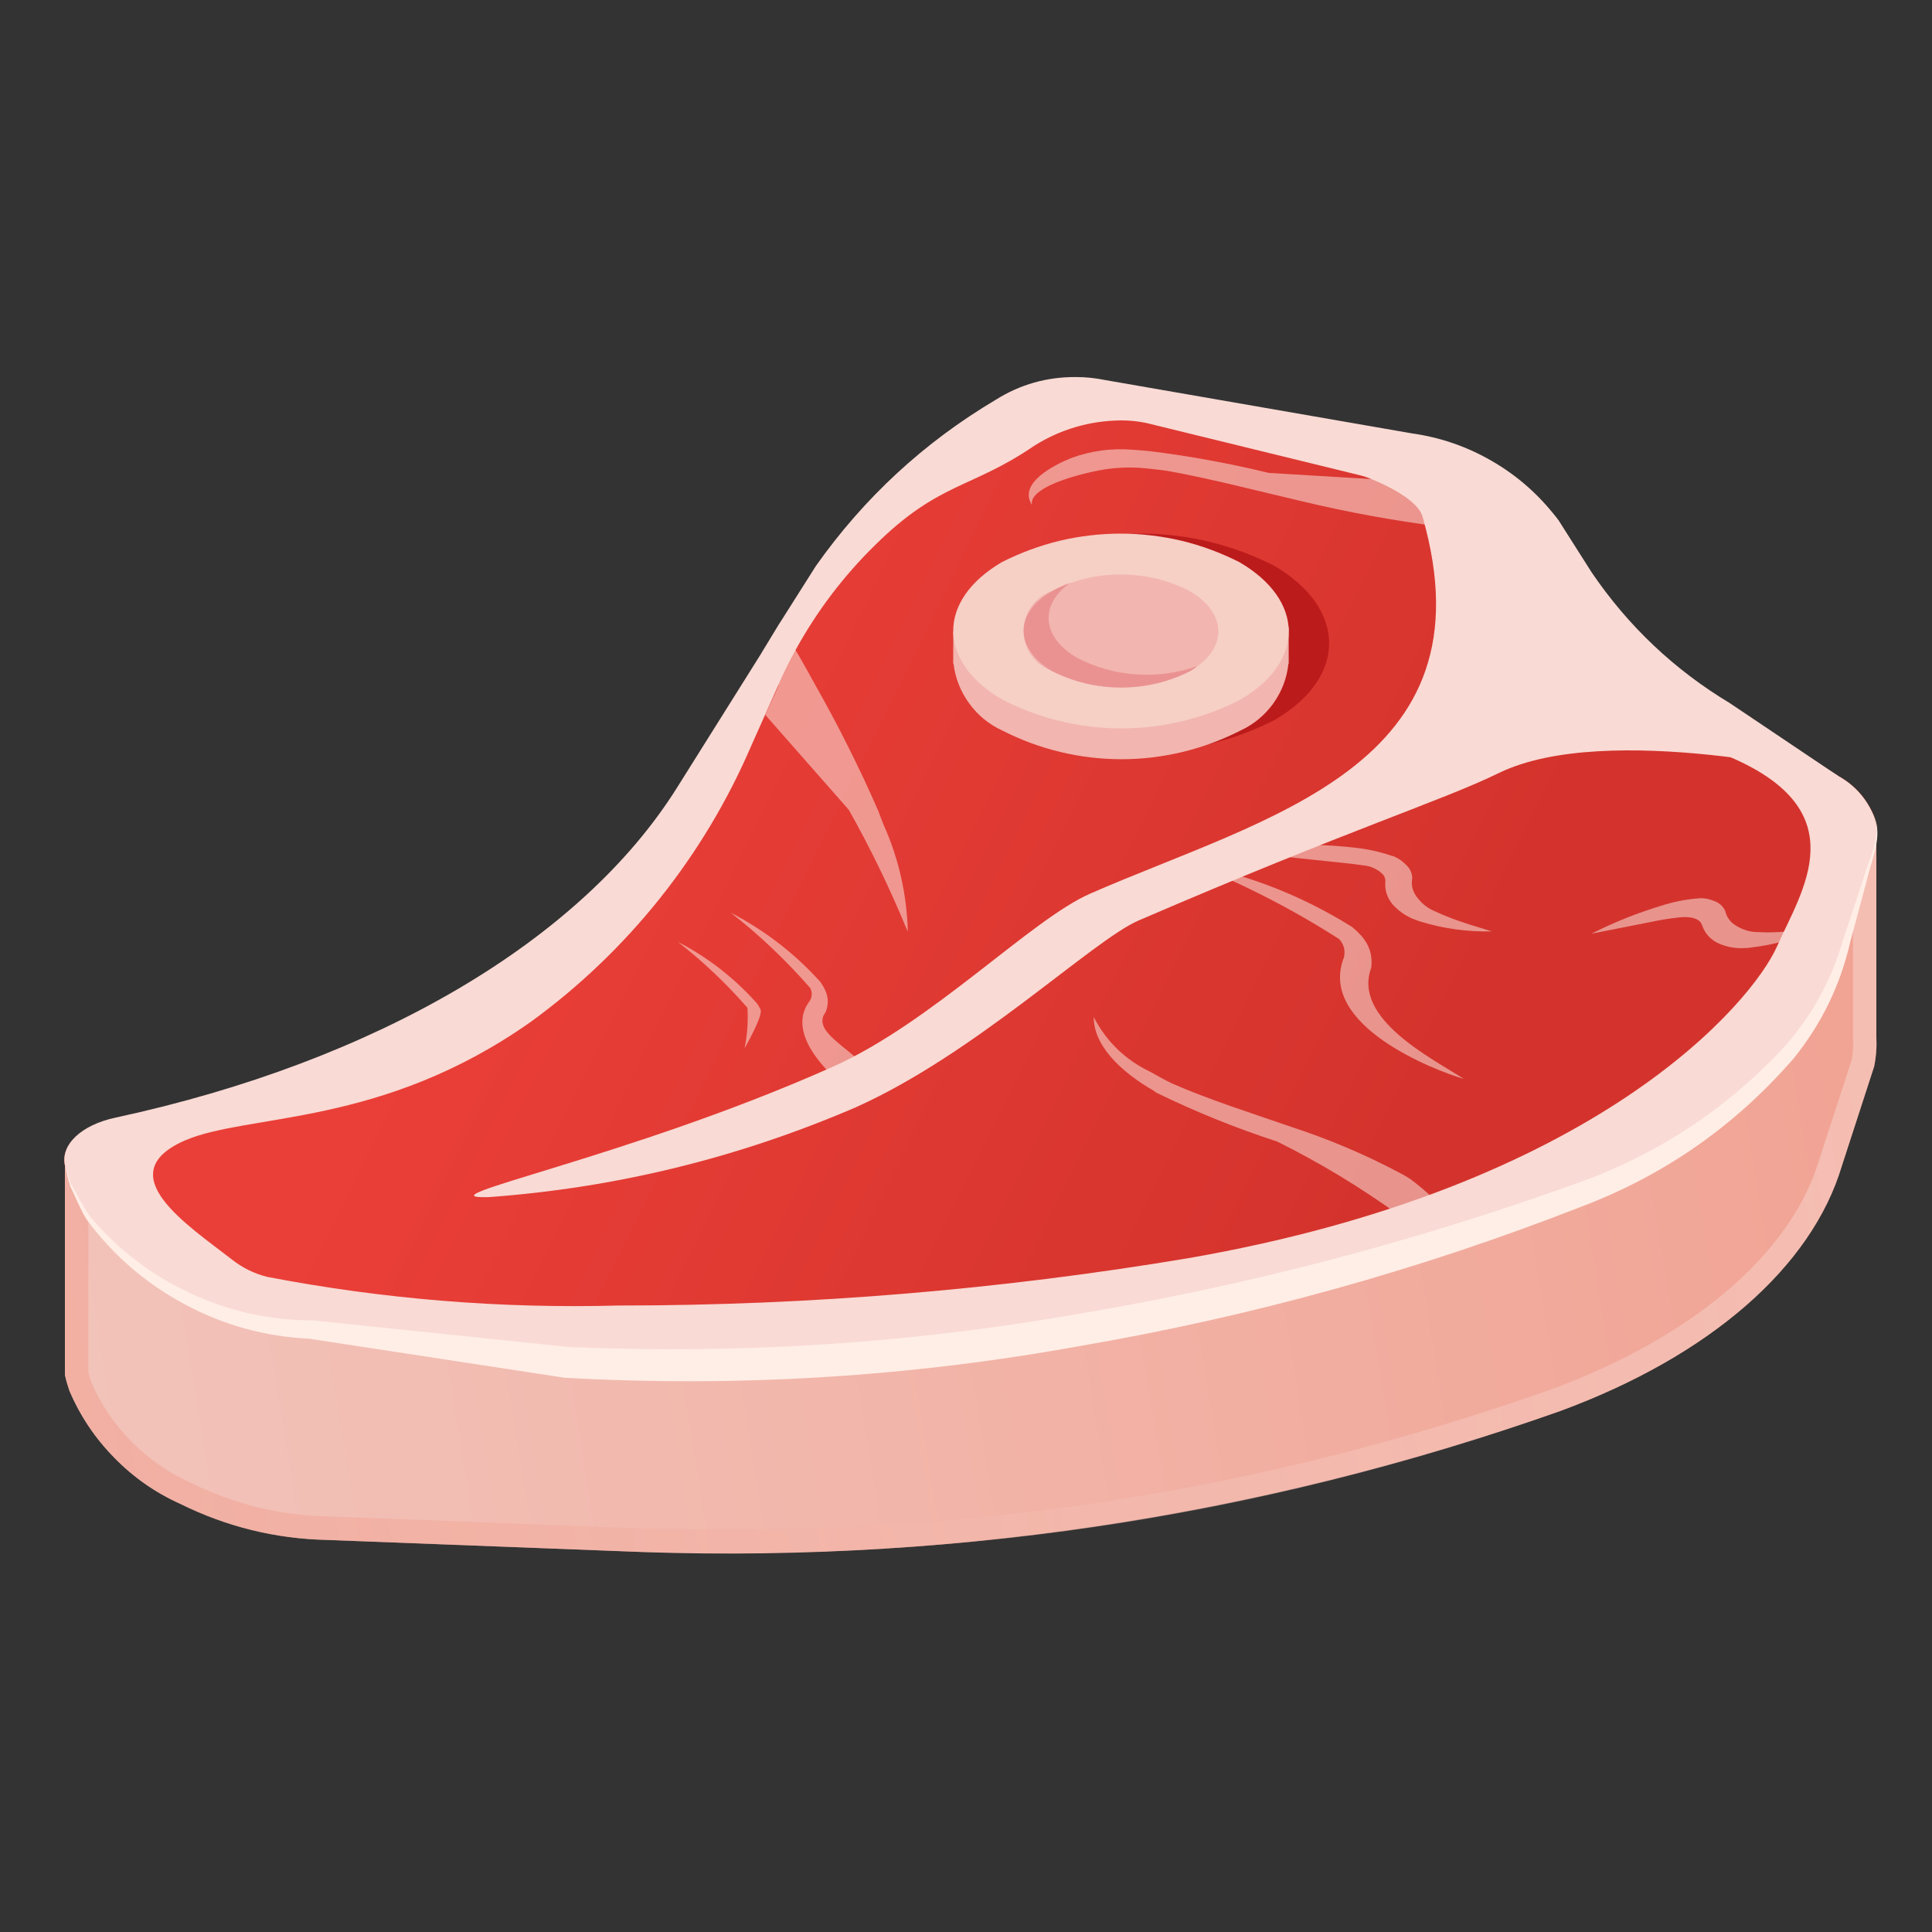 <?xml version="1.0" encoding="UTF-8"?>
<svg xmlns="http://www.w3.org/2000/svg" xmlns:xlink="http://www.w3.org/1999/xlink" width="75pt" height="75pt" viewBox="0 0 75 75" version="1.2">
<rect x="0" y="0" width="75" height="75" fill="#333333" stroke="none"/>
<defs>
<clipPath id="clip1">
  <path d="M 2.41 22 L 72.91 22 L 72.91 60.883 L 2.41 60.883 Z M 2.41 22 "/>
</clipPath>
<clipPath id="clip2">
  <path d="M 72.84 40.25 L 72.84 32.164 L 64.598 33.703 C 63.477 32.762 62.508 31.684 61.695 30.465 L 60.41 28.43 C 59.715 27.551 58.883 26.832 57.914 26.27 C 56.945 25.711 55.906 25.348 54.797 25.188 L 42.867 22.664 C 42.164 22.5 41.453 22.469 40.734 22.578 C 40.02 22.688 39.348 22.922 38.723 23.289 C 35.891 25.133 33.535 27.465 31.664 30.285 L 26.273 38.836 C 25.738 39.664 25.145 40.445 24.488 41.18 L 2.52 45.273 L 2.52 53.375 C 2.566 53.586 2.625 53.789 2.695 53.992 C 3.113 54.969 3.691 55.832 4.434 56.586 C 5.172 57.344 6.023 57.941 6.988 58.375 C 8.793 59.27 10.699 59.738 12.711 59.781 L 23.832 60.207 C 30.074 60.492 36.281 60.176 42.461 59.266 C 48.641 58.352 54.676 56.855 60.566 54.777 C 66.371 52.637 70.328 49.188 71.5 45.262 L 72.754 41.402 C 72.832 41.023 72.859 40.637 72.84 40.25 Z M 72.84 40.25 "/>
</clipPath>
<linearGradient id="linear0" gradientUnits="userSpaceOnUse" x1="-0.702" y1="29.726" x2="48.641" y2="21.777" gradientTransform="matrix(1.51,0,0,1.514,1.503,2.576)">
<stop offset="0" style="stop-color:rgb(94.899%,76.5%,72.899%);stop-opacity:1;"/>
<stop offset="0.031" style="stop-color:rgb(94.894%,76.346%,72.714%);stop-opacity:1;"/>
<stop offset="0.047" style="stop-color:rgb(94.888%,76.089%,72.406%);stop-opacity:1;"/>
<stop offset="0.062" style="stop-color:rgb(94.882%,75.882%,72.157%);stop-opacity:1;"/>
<stop offset="0.078" style="stop-color:rgb(94.878%,75.674%,71.907%);stop-opacity:1;"/>
<stop offset="0.08" style="stop-color:rgb(94.872%,75.467%,71.658%);stop-opacity:1;"/>
<stop offset="0.094" style="stop-color:rgb(94.87%,75.363%,71.533%);stop-opacity:1;"/>
<stop offset="0.109" style="stop-color:rgb(94.867%,75.259%,71.408%);stop-opacity:1;"/>
<stop offset="0.125" style="stop-color:rgb(94.861%,75.052%,71.159%);stop-opacity:1;"/>
<stop offset="0.141" style="stop-color:rgb(94.856%,74.844%,70.909%);stop-opacity:1;"/>
<stop offset="0.156" style="stop-color:rgb(94.85%,74.637%,70.659%);stop-opacity:1;"/>
<stop offset="0.172" style="stop-color:rgb(94.844%,74.429%,70.41%);stop-opacity:1;"/>
<stop offset="0.188" style="stop-color:rgb(94.839%,74.222%,70.16%);stop-opacity:1;"/>
<stop offset="0.203" style="stop-color:rgb(94.833%,74.014%,69.911%);stop-opacity:1;"/>
<stop offset="0.219" style="stop-color:rgb(94.829%,73.807%,69.661%);stop-opacity:1;"/>
<stop offset="0.234" style="stop-color:rgb(94.823%,73.599%,69.412%);stop-opacity:1;"/>
<stop offset="0.25" style="stop-color:rgb(94.818%,73.392%,69.162%);stop-opacity:1;"/>
<stop offset="0.266" style="stop-color:rgb(94.812%,73.184%,68.913%);stop-opacity:1;"/>
<stop offset="0.281" style="stop-color:rgb(94.807%,72.977%,68.663%);stop-opacity:1;"/>
<stop offset="0.297" style="stop-color:rgb(94.801%,72.769%,68.414%);stop-opacity:1;"/>
<stop offset="0.312" style="stop-color:rgb(94.795%,72.562%,68.164%);stop-opacity:1;"/>
<stop offset="0.328" style="stop-color:rgb(94.791%,72.354%,67.914%);stop-opacity:1;"/>
<stop offset="0.344" style="stop-color:rgb(94.785%,72.147%,67.665%);stop-opacity:1;"/>
<stop offset="0.359" style="stop-color:rgb(94.78%,71.939%,67.415%);stop-opacity:1;"/>
<stop offset="0.375" style="stop-color:rgb(94.774%,71.732%,67.166%);stop-opacity:1;"/>
<stop offset="0.391" style="stop-color:rgb(94.769%,71.524%,66.916%);stop-opacity:1;"/>
<stop offset="0.406" style="stop-color:rgb(94.763%,71.317%,66.667%);stop-opacity:1;"/>
<stop offset="0.422" style="stop-color:rgb(94.759%,71.109%,66.417%);stop-opacity:1;"/>
<stop offset="0.438" style="stop-color:rgb(94.753%,70.901%,66.168%);stop-opacity:1;"/>
<stop offset="0.453" style="stop-color:rgb(94.746%,70.694%,65.918%);stop-opacity:1;"/>
<stop offset="0.469" style="stop-color:rgb(94.742%,70.486%,65.668%);stop-opacity:1;"/>
<stop offset="0.484" style="stop-color:rgb(94.736%,70.279%,65.419%);stop-opacity:1;"/>
<stop offset="0.5" style="stop-color:rgb(94.731%,70.071%,65.169%);stop-opacity:1;"/>
<stop offset="0.516" style="stop-color:rgb(94.725%,69.864%,64.92%);stop-opacity:1;"/>
<stop offset="0.531" style="stop-color:rgb(94.72%,69.656%,64.67%);stop-opacity:1;"/>
<stop offset="0.547" style="stop-color:rgb(94.714%,69.449%,64.421%);stop-opacity:1;"/>
<stop offset="0.562" style="stop-color:rgb(94.71%,69.241%,64.171%);stop-opacity:1;"/>
<stop offset="0.578" style="stop-color:rgb(94.704%,69.034%,63.922%);stop-opacity:1;"/>
<stop offset="0.594" style="stop-color:rgb(94.698%,68.826%,63.672%);stop-opacity:1;"/>
<stop offset="0.609" style="stop-color:rgb(94.693%,68.619%,63.423%);stop-opacity:1;"/>
<stop offset="0.625" style="stop-color:rgb(94.687%,68.411%,63.173%);stop-opacity:1;"/>
<stop offset="0.641" style="stop-color:rgb(94.682%,68.204%,62.923%);stop-opacity:1;"/>
<stop offset="0.656" style="stop-color:rgb(94.676%,67.996%,62.674%);stop-opacity:1;"/>
<stop offset="0.672" style="stop-color:rgb(94.672%,67.789%,62.424%);stop-opacity:1;"/>
<stop offset="0.688" style="stop-color:rgb(94.666%,67.581%,62.175%);stop-opacity:1;"/>
<stop offset="0.703" style="stop-color:rgb(94.661%,67.374%,61.925%);stop-opacity:1;"/>
<stop offset="0.719" style="stop-color:rgb(94.655%,67.166%,61.676%);stop-opacity:1;"/>
<stop offset="0.734" style="stop-color:rgb(94.649%,66.959%,61.426%);stop-opacity:1;"/>
<stop offset="0.75" style="stop-color:rgb(94.644%,66.751%,61.177%);stop-opacity:1;"/>
<stop offset="0.766" style="stop-color:rgb(94.638%,66.544%,60.927%);stop-opacity:1;"/>
<stop offset="0.781" style="stop-color:rgb(94.633%,66.336%,60.678%);stop-opacity:1;"/>
<stop offset="0.797" style="stop-color:rgb(94.627%,66.129%,60.428%);stop-opacity:1;"/>
<stop offset="0.812" style="stop-color:rgb(94.623%,65.921%,60.178%);stop-opacity:1;"/>
<stop offset="0.828" style="stop-color:rgb(94.617%,65.714%,59.929%);stop-opacity:1;"/>
<stop offset="0.844" style="stop-color:rgb(94.612%,65.506%,59.679%);stop-opacity:1;"/>
<stop offset="0.859" style="stop-color:rgb(94.606%,65.298%,59.43%);stop-opacity:1;"/>
<stop offset="0.875" style="stop-color:rgb(94.6%,65.092%,59.18%);stop-opacity:1;"/>
<stop offset="0.891" style="stop-color:rgb(94.595%,64.885%,58.931%);stop-opacity:1;"/>
<stop offset="0.906" style="stop-color:rgb(94.589%,64.677%,58.681%);stop-opacity:1;"/>
<stop offset="0.92" style="stop-color:rgb(94.585%,64.47%,58.432%);stop-opacity:1;"/>
<stop offset="0.922" style="stop-color:rgb(94.582%,64.366%,58.307%);stop-opacity:1;"/>
<stop offset="0.938" style="stop-color:rgb(94.579%,64.262%,58.182%);stop-opacity:1;"/>
<stop offset="0.953" style="stop-color:rgb(94.574%,64.055%,57.932%);stop-opacity:1;"/>
<stop offset="0.969" style="stop-color:rgb(94.568%,63.847%,57.683%);stop-opacity:1;"/>
<stop offset="0.984" style="stop-color:rgb(94.563%,63.64%,57.433%);stop-opacity:1;"/>
<stop offset="1" style="stop-color:rgb(94.557%,63.432%,57.184%);stop-opacity:1;"/>
</linearGradient>
<clipPath id="clip3">
  <path d="M 2.41 22 L 72.91 22 L 72.91 60.883 L 2.41 60.883 Z M 2.41 22 "/>
</clipPath>
<clipPath id="clip4">
  <path d="M 41.57 23.438 C 41.945 23.434 42.316 23.473 42.684 23.551 L 54.617 26.074 C 55.602 26.219 56.527 26.535 57.395 27.023 C 58.262 27.516 59.012 28.145 59.645 28.914 L 60.938 30.957 C 61.797 32.246 62.824 33.391 64.012 34.391 L 64.34 34.672 L 64.77 34.594 L 71.934 33.258 L 71.934 40.344 C 71.945 40.605 71.93 40.863 71.891 41.121 L 70.629 45 C 69.547 48.633 65.766 51.887 60.254 53.922 C 49.789 57.633 39.004 59.449 27.902 59.371 C 26.566 59.371 25.207 59.344 23.867 59.293 L 12.746 58.867 C 10.875 58.828 9.098 58.395 7.414 57.566 C 6.555 57.18 5.793 56.652 5.125 55.984 C 4.461 55.316 3.938 54.551 3.555 53.688 C 3.508 53.551 3.465 53.41 3.43 53.27 L 3.43 46.031 L 24.66 42.074 L 24.973 42.016 L 25.18 41.781 C 25.867 41.008 26.488 40.188 27.047 39.32 L 32.441 30.773 C 34.242 28.059 36.508 25.812 39.234 24.039 C 39.957 23.613 40.734 23.41 41.57 23.434 M 41.57 22.527 C 40.547 22.5 39.598 22.75 38.727 23.281 C 35.891 25.129 33.539 27.461 31.668 30.281 L 26.273 38.832 C 25.742 39.66 25.148 40.441 24.492 41.176 L 2.52 45.273 L 2.52 53.375 C 2.566 53.586 2.625 53.789 2.695 53.992 C 3.113 54.969 3.691 55.832 4.434 56.586 C 5.172 57.344 6.023 57.941 6.988 58.375 C 8.793 59.27 10.699 59.738 12.711 59.781 L 23.832 60.207 C 25.191 60.258 26.551 60.285 27.91 60.285 C 39.117 60.359 50.004 58.523 60.566 54.777 C 66.371 52.637 70.328 49.188 71.5 45.262 L 72.754 41.402 C 72.832 41.023 72.859 40.637 72.84 40.25 L 72.84 32.164 L 64.598 33.699 C 63.477 32.758 62.508 31.68 61.695 30.461 L 60.41 28.426 C 59.715 27.547 58.883 26.828 57.914 26.27 C 56.945 25.707 55.906 25.348 54.797 25.184 L 42.867 22.66 C 42.438 22.566 42.004 22.523 41.566 22.523 Z M 41.57 22.527 "/>
</clipPath>
<linearGradient id="linear1" gradientUnits="userSpaceOnUse" x1="-0.688" y1="29.725" x2="48.638" y2="21.778" gradientTransform="matrix(1.51,0,0,1.514,1.503,2.576)">
<stop offset="0" style="stop-color:rgb(94.499%,61.2%,54.5%);stop-opacity:0.498;"/>
<stop offset="0.016" style="stop-color:rgb(94.501%,61.211%,54.514%);stop-opacity:0.498;"/>
<stop offset="0.023" style="stop-color:rgb(94.514%,61.322%,54.643%);stop-opacity:0.498;"/>
<stop offset="0.031" style="stop-color:rgb(94.54%,61.52%,54.877%);stop-opacity:0.498;"/>
<stop offset="0.039" style="stop-color:rgb(94.565%,61.717%,55.109%);stop-opacity:0.498;"/>
<stop offset="0.047" style="stop-color:rgb(94.591%,61.916%,55.342%);stop-opacity:0.498;"/>
<stop offset="0.055" style="stop-color:rgb(94.615%,62.114%,55.576%);stop-opacity:0.498;"/>
<stop offset="0.062" style="stop-color:rgb(94.641%,62.312%,55.809%);stop-opacity:0.498;"/>
<stop offset="0.07" style="stop-color:rgb(94.666%,62.509%,56.041%);stop-opacity:0.498;"/>
<stop offset="0.078" style="stop-color:rgb(94.691%,62.708%,56.274%);stop-opacity:0.498;"/>
<stop offset="0.08" style="stop-color:rgb(94.716%,62.906%,56.508%);stop-opacity:0.498;"/>
<stop offset="0.086" style="stop-color:rgb(94.73%,63.005%,56.624%);stop-opacity:0.498;"/>
<stop offset="0.094" style="stop-color:rgb(94.742%,63.104%,56.74%);stop-opacity:0.498;"/>
<stop offset="0.102" style="stop-color:rgb(94.768%,63.301%,56.973%);stop-opacity:0.498;"/>
<stop offset="0.109" style="stop-color:rgb(94.792%,63.499%,57.207%);stop-opacity:0.498;"/>
<stop offset="0.117" style="stop-color:rgb(94.818%,63.698%,57.439%);stop-opacity:0.498;"/>
<stop offset="0.125" style="stop-color:rgb(94.843%,63.896%,57.672%);stop-opacity:0.498;"/>
<stop offset="0.133" style="stop-color:rgb(94.868%,64.093%,57.906%);stop-opacity:0.498;"/>
<stop offset="0.141" style="stop-color:rgb(94.893%,64.291%,58.138%);stop-opacity:0.498;"/>
<stop offset="0.148" style="stop-color:rgb(94.919%,64.49%,58.371%);stop-opacity:0.498;"/>
<stop offset="0.156" style="stop-color:rgb(94.943%,64.687%,58.604%);stop-opacity:0.498;"/>
<stop offset="0.164" style="stop-color:rgb(94.969%,64.885%,58.838%);stop-opacity:0.498;"/>
<stop offset="0.172" style="stop-color:rgb(94.994%,65.083%,59.07%);stop-opacity:0.498;"/>
<stop offset="0.18" style="stop-color:rgb(95.02%,65.282%,59.303%);stop-opacity:0.498;"/>
<stop offset="0.188" style="stop-color:rgb(95.045%,65.479%,59.537%);stop-opacity:0.498;"/>
<stop offset="0.195" style="stop-color:rgb(95.07%,65.677%,59.769%);stop-opacity:0.498;"/>
<stop offset="0.203" style="stop-color:rgb(95.096%,65.875%,60.002%);stop-opacity:0.498;"/>
<stop offset="0.211" style="stop-color:rgb(95.12%,66.074%,60.236%);stop-opacity:0.498;"/>
<stop offset="0.219" style="stop-color:rgb(95.146%,66.27%,60.468%);stop-opacity:0.498;"/>
<stop offset="0.227" style="stop-color:rgb(95.171%,66.469%,60.701%);stop-opacity:0.498;"/>
<stop offset="0.234" style="stop-color:rgb(95.197%,66.667%,60.934%);stop-opacity:0.498;"/>
<stop offset="0.242" style="stop-color:rgb(95.221%,66.866%,61.168%);stop-opacity:0.498;"/>
<stop offset="0.25" style="stop-color:rgb(95.247%,67.062%,61.4%);stop-opacity:0.498;"/>
<stop offset="0.258" style="stop-color:rgb(95.273%,67.261%,61.633%);stop-opacity:0.498;"/>
<stop offset="0.266" style="stop-color:rgb(95.297%,67.459%,61.867%);stop-opacity:0.498;"/>
<stop offset="0.273" style="stop-color:rgb(95.323%,67.657%,62.099%);stop-opacity:0.498;"/>
<stop offset="0.281" style="stop-color:rgb(95.348%,67.854%,62.332%);stop-opacity:0.498;"/>
<stop offset="0.289" style="stop-color:rgb(95.374%,68.053%,62.566%);stop-opacity:0.498;"/>
<stop offset="0.297" style="stop-color:rgb(95.398%,68.251%,62.798%);stop-opacity:0.498;"/>
<stop offset="0.305" style="stop-color:rgb(95.424%,68.449%,63.031%);stop-opacity:0.498;"/>
<stop offset="0.312" style="stop-color:rgb(95.448%,68.646%,63.264%);stop-opacity:0.498;"/>
<stop offset="0.32" style="stop-color:rgb(95.474%,68.845%,63.498%);stop-opacity:0.498;"/>
<stop offset="0.328" style="stop-color:rgb(95.5%,69.043%,63.73%);stop-opacity:0.498;"/>
<stop offset="0.336" style="stop-color:rgb(95.525%,69.241%,63.963%);stop-opacity:0.498;"/>
<stop offset="0.344" style="stop-color:rgb(95.551%,69.438%,64.197%);stop-opacity:0.498;"/>
<stop offset="0.352" style="stop-color:rgb(95.575%,69.637%,64.429%);stop-opacity:0.498;"/>
<stop offset="0.359" style="stop-color:rgb(95.601%,69.835%,64.662%);stop-opacity:0.498;"/>
<stop offset="0.367" style="stop-color:rgb(95.625%,70.032%,64.896%);stop-opacity:0.498;"/>
<stop offset="0.375" style="stop-color:rgb(95.651%,70.23%,65.128%);stop-opacity:0.498;"/>
<stop offset="0.383" style="stop-color:rgb(95.676%,70.428%,65.361%);stop-opacity:0.498;"/>
<stop offset="0.391" style="stop-color:rgb(95.702%,70.627%,65.594%);stop-opacity:0.498;"/>
<stop offset="0.398" style="stop-color:rgb(95.726%,70.824%,65.828%);stop-opacity:0.498;"/>
<stop offset="0.406" style="stop-color:rgb(95.752%,71.022%,66.06%);stop-opacity:0.498;"/>
<stop offset="0.414" style="stop-color:rgb(95.778%,71.22%,66.293%);stop-opacity:0.498;"/>
<stop offset="0.422" style="stop-color:rgb(95.802%,71.419%,66.527%);stop-opacity:0.498;"/>
<stop offset="0.43" style="stop-color:rgb(95.828%,71.616%,66.759%);stop-opacity:0.498;"/>
<stop offset="0.438" style="stop-color:rgb(95.853%,71.814%,66.992%);stop-opacity:0.498;"/>
<stop offset="0.445" style="stop-color:rgb(95.879%,72.012%,67.226%);stop-opacity:0.498;"/>
<stop offset="0.453" style="stop-color:rgb(95.903%,72.211%,67.458%);stop-opacity:0.498;"/>
<stop offset="0.461" style="stop-color:rgb(95.929%,72.408%,67.691%);stop-opacity:0.498;"/>
<stop offset="0.469" style="stop-color:rgb(95.953%,72.606%,67.924%);stop-opacity:0.498;"/>
<stop offset="0.477" style="stop-color:rgb(95.979%,72.804%,68.158%);stop-opacity:0.498;"/>
<stop offset="0.484" style="stop-color:rgb(96.005%,73.003%,68.39%);stop-opacity:0.498;"/>
<stop offset="0.492" style="stop-color:rgb(96.03%,73.199%,68.623%);stop-opacity:0.498;"/>
<stop offset="0.5" style="stop-color:rgb(96.056%,73.398%,68.857%);stop-opacity:0.498;"/>
<stop offset="0.508" style="stop-color:rgb(96.08%,73.596%,69.089%);stop-opacity:0.498;"/>
<stop offset="0.516" style="stop-color:rgb(96.106%,73.795%,69.322%);stop-opacity:0.498;"/>
<stop offset="0.523" style="stop-color:rgb(96.13%,73.991%,69.556%);stop-opacity:0.498;"/>
<stop offset="0.531" style="stop-color:rgb(96.156%,74.19%,69.788%);stop-opacity:0.498;"/>
<stop offset="0.539" style="stop-color:rgb(96.181%,74.388%,70.021%);stop-opacity:0.498;"/>
<stop offset="0.547" style="stop-color:rgb(96.207%,74.586%,70.255%);stop-opacity:0.498;"/>
<stop offset="0.555" style="stop-color:rgb(96.231%,74.783%,70.488%);stop-opacity:0.498;"/>
<stop offset="0.562" style="stop-color:rgb(96.257%,74.982%,70.72%);stop-opacity:0.498;"/>
<stop offset="0.57" style="stop-color:rgb(96.283%,75.18%,70.953%);stop-opacity:0.498;"/>
<stop offset="0.578" style="stop-color:rgb(96.307%,75.377%,71.187%);stop-opacity:0.498;"/>
<stop offset="0.586" style="stop-color:rgb(96.333%,75.575%,71.419%);stop-opacity:0.498;"/>
<stop offset="0.594" style="stop-color:rgb(96.358%,75.774%,71.652%);stop-opacity:0.498;"/>
<stop offset="0.602" style="stop-color:rgb(96.384%,75.972%,71.886%);stop-opacity:0.498;"/>
<stop offset="0.609" style="stop-color:rgb(96.408%,76.169%,72.118%);stop-opacity:0.498;"/>
<stop offset="0.617" style="stop-color:rgb(96.434%,76.367%,72.351%);stop-opacity:0.498;"/>
<stop offset="0.625" style="stop-color:rgb(96.458%,76.566%,72.585%);stop-opacity:0.498;"/>
<stop offset="0.633" style="stop-color:rgb(96.484%,76.764%,72.816%);stop-opacity:0.498;"/>
<stop offset="0.641" style="stop-color:rgb(96.51%,76.961%,73.05%);stop-opacity:0.498;"/>
<stop offset="0.648" style="stop-color:rgb(96.535%,77.159%,73.283%);stop-opacity:0.498;"/>
<stop offset="0.656" style="stop-color:rgb(96.561%,77.357%,73.517%);stop-opacity:0.498;"/>
<stop offset="0.664" style="stop-color:rgb(96.585%,77.556%,73.749%);stop-opacity:0.498;"/>
<stop offset="0.672" style="stop-color:rgb(96.611%,77.753%,73.982%);stop-opacity:0.498;"/>
<stop offset="0.68" style="stop-color:rgb(96.635%,77.951%,74.216%);stop-opacity:0.498;"/>
<stop offset="0.688" style="stop-color:rgb(96.661%,78.149%,74.448%);stop-opacity:0.498;"/>
<stop offset="0.695" style="stop-color:rgb(96.686%,78.348%,74.681%);stop-opacity:0.498;"/>
<stop offset="0.703" style="stop-color:rgb(96.712%,78.545%,74.915%);stop-opacity:0.498;"/>
<stop offset="0.711" style="stop-color:rgb(96.738%,78.743%,75.146%);stop-opacity:0.498;"/>
<stop offset="0.719" style="stop-color:rgb(96.762%,78.941%,75.38%);stop-opacity:0.498;"/>
<stop offset="0.727" style="stop-color:rgb(96.788%,79.14%,75.613%);stop-opacity:0.498;"/>
<stop offset="0.734" style="stop-color:rgb(96.812%,79.337%,75.847%);stop-opacity:0.498;"/>
<stop offset="0.742" style="stop-color:rgb(96.838%,79.535%,76.079%);stop-opacity:0.498;"/>
<stop offset="0.75" style="stop-color:rgb(96.863%,79.733%,76.312%);stop-opacity:0.498;"/>
<stop offset="0.758" style="stop-color:rgb(96.889%,79.93%,76.546%);stop-opacity:0.498;"/>
<stop offset="0.766" style="stop-color:rgb(96.913%,80.128%,76.778%);stop-opacity:0.498;"/>
<stop offset="0.773" style="stop-color:rgb(96.939%,80.327%,77.011%);stop-opacity:0.498;"/>
<stop offset="0.781" style="stop-color:rgb(96.964%,80.525%,77.245%);stop-opacity:0.498;"/>
<stop offset="0.789" style="stop-color:rgb(96.989%,80.722%,77.477%);stop-opacity:0.498;"/>
<stop offset="0.797" style="stop-color:rgb(97.015%,80.92%,77.71%);stop-opacity:0.498;"/>
<stop offset="0.805" style="stop-color:rgb(97.04%,81.119%,77.943%);stop-opacity:0.498;"/>
<stop offset="0.812" style="stop-color:rgb(97.066%,81.317%,78.177%);stop-opacity:0.498;"/>
<stop offset="0.82" style="stop-color:rgb(97.09%,81.514%,78.409%);stop-opacity:0.498;"/>
<stop offset="0.828" style="stop-color:rgb(97.116%,81.712%,78.642%);stop-opacity:0.498;"/>
<stop offset="0.836" style="stop-color:rgb(97.141%,81.911%,78.876%);stop-opacity:0.498;"/>
<stop offset="0.844" style="stop-color:rgb(97.166%,82.109%,79.108%);stop-opacity:0.498;"/>
<stop offset="0.852" style="stop-color:rgb(97.191%,82.306%,79.341%);stop-opacity:0.498;"/>
<stop offset="0.859" style="stop-color:rgb(97.217%,82.504%,79.575%);stop-opacity:0.498;"/>
<stop offset="0.867" style="stop-color:rgb(97.243%,82.703%,79.807%);stop-opacity:0.498;"/>
<stop offset="0.875" style="stop-color:rgb(97.267%,82.901%,80.04%);stop-opacity:0.498;"/>
<stop offset="0.883" style="stop-color:rgb(97.293%,83.098%,80.273%);stop-opacity:0.498;"/>
<stop offset="0.891" style="stop-color:rgb(97.318%,83.296%,80.507%);stop-opacity:0.498;"/>
<stop offset="0.898" style="stop-color:rgb(97.343%,83.495%,80.739%);stop-opacity:0.498;"/>
<stop offset="0.906" style="stop-color:rgb(97.368%,83.693%,80.972%);stop-opacity:0.498;"/>
<stop offset="0.914" style="stop-color:rgb(97.394%,83.89%,81.206%);stop-opacity:0.498;"/>
<stop offset="0.92" style="stop-color:rgb(97.418%,84.088%,81.438%);stop-opacity:0.498;"/>
<stop offset="0.922" style="stop-color:rgb(97.432%,84.187%,81.555%);stop-opacity:0.498;"/>
<stop offset="0.93" style="stop-color:rgb(97.444%,84.286%,81.671%);stop-opacity:0.498;"/>
<stop offset="0.938" style="stop-color:rgb(97.47%,84.485%,81.905%);stop-opacity:0.498;"/>
<stop offset="0.945" style="stop-color:rgb(97.495%,84.682%,82.137%);stop-opacity:0.498;"/>
<stop offset="0.953" style="stop-color:rgb(97.52%,84.88%,82.37%);stop-opacity:0.498;"/>
<stop offset="0.961" style="stop-color:rgb(97.545%,85.078%,82.603%);stop-opacity:0.498;"/>
<stop offset="0.969" style="stop-color:rgb(97.571%,85.275%,82.837%);stop-opacity:0.498;"/>
<stop offset="1" style="stop-color:rgb(97.591%,85.437%,83.026%);stop-opacity:0.498;"/>
</linearGradient>
<clipPath id="clip5">
  <path d="M 2.41 14.383 L 72.91 14.383 L 72.91 53 L 2.41 53 Z M 2.41 14.383 "/>
</clipPath>
<clipPath id="clip6">
  <path d="M 72.773 32.91 L 70.91 37.074 C 69.746 40.992 66.281 43.641 60.473 45.789 C 54.629 48.02 48.625 49.668 42.461 50.73 C 36.297 51.793 30.09 52.25 23.836 52.105 L 14.02 51.473 L 13.531 51.398 L 12.812 51.238 C 11.875 51.305 10.941 51.266 10.012 51.121 L 9.691 50.719 C 8.832 50.629 7.992 50.445 7.172 50.16 C 6.246 49.738 5.43 49.16 4.73 48.422 C 4.027 47.684 3.488 46.84 3.117 45.891 C 3.059 45.738 2.602 45.566 2.559 45.414 C 2.812 45.367 2.523 45.32 2.523 45.262 C 2.336 44.449 3.145 43.699 4.484 43.414 C 14.613 41.25 22.562 36.605 26.285 30.719 L 31.68 22.188 C 33.547 19.566 35.867 17.445 38.641 15.82 C 39.273 15.43 39.957 15.164 40.691 15.031 C 41.422 14.898 42.152 14.906 42.883 15.047 L 54.566 17.031 L 54.809 17.086 C 55.918 17.246 56.953 17.605 57.922 18.164 C 58.891 18.723 59.719 19.445 60.41 20.328 L 61.707 22.359 C 62.91 24.156 64.406 25.656 66.199 26.863 C 66.48 27.07 66.781 27.258 67.082 27.449 L 71.363 30.125 C 72.008 30.484 72.473 31.008 72.754 31.688 C 72.895 32.094 72.902 32.5 72.773 32.91 Z M 72.773 32.91 "/>
</clipPath>
<linearGradient id="linear2" gradientUnits="userSpaceOnUse" x1="-0.547" y1="10.468" x2="46.792" y2="33.802" gradientTransform="matrix(1.51,0,0,1.514,1.503,2.576)">
<stop offset="0" style="stop-color:rgb(91.8%,24.699%,21.999%);stop-opacity:1;"/>
<stop offset="0.207" style="stop-color:rgb(91.8%,24.699%,21.999%);stop-opacity:1;"/>
<stop offset="0.25" style="stop-color:rgb(91.8%,24.699%,21.999%);stop-opacity:1;"/>
<stop offset="0.281" style="stop-color:rgb(91.716%,24.654%,21.957%);stop-opacity:1;"/>
<stop offset="0.297" style="stop-color:rgb(91.489%,24.53%,21.841%);stop-opacity:1;"/>
<stop offset="0.312" style="stop-color:rgb(91.197%,24.374%,21.695%);stop-opacity:1;"/>
<stop offset="0.328" style="stop-color:rgb(90.907%,24.217%,21.548%);stop-opacity:1;"/>
<stop offset="0.344" style="stop-color:rgb(90.616%,24.06%,21.4%);stop-opacity:1;"/>
<stop offset="0.359" style="stop-color:rgb(90.326%,23.903%,21.254%);stop-opacity:1;"/>
<stop offset="0.375" style="stop-color:rgb(90.034%,23.746%,21.106%);stop-opacity:1;"/>
<stop offset="0.391" style="stop-color:rgb(89.743%,23.589%,20.959%);stop-opacity:1;"/>
<stop offset="0.406" style="stop-color:rgb(89.453%,23.431%,20.813%);stop-opacity:1;"/>
<stop offset="0.422" style="stop-color:rgb(89.162%,23.274%,20.665%);stop-opacity:1;"/>
<stop offset="0.438" style="stop-color:rgb(88.872%,23.117%,20.518%);stop-opacity:1;"/>
<stop offset="0.453" style="stop-color:rgb(88.58%,22.96%,20.372%);stop-opacity:1;"/>
<stop offset="0.469" style="stop-color:rgb(88.29%,22.803%,20.224%);stop-opacity:1;"/>
<stop offset="0.484" style="stop-color:rgb(87.999%,22.646%,20.078%);stop-opacity:1;"/>
<stop offset="0.5" style="stop-color:rgb(87.709%,22.488%,19.93%);stop-opacity:1;"/>
<stop offset="0.516" style="stop-color:rgb(87.418%,22.331%,19.783%);stop-opacity:1;"/>
<stop offset="0.531" style="stop-color:rgb(87.128%,22.174%,19.637%);stop-opacity:1;"/>
<stop offset="0.547" style="stop-color:rgb(86.836%,22.017%,19.489%);stop-opacity:1;"/>
<stop offset="0.562" style="stop-color:rgb(86.545%,21.86%,19.342%);stop-opacity:1;"/>
<stop offset="0.578" style="stop-color:rgb(86.255%,21.704%,19.196%);stop-opacity:1;"/>
<stop offset="0.594" style="stop-color:rgb(85.963%,21.547%,19.048%);stop-opacity:1;"/>
<stop offset="0.609" style="stop-color:rgb(85.674%,21.39%,18.901%);stop-opacity:1;"/>
<stop offset="0.625" style="stop-color:rgb(85.382%,21.233%,18.755%);stop-opacity:1;"/>
<stop offset="0.641" style="stop-color:rgb(85.092%,21.075%,18.607%);stop-opacity:1;"/>
<stop offset="0.656" style="stop-color:rgb(84.801%,20.918%,18.46%);stop-opacity:1;"/>
<stop offset="0.672" style="stop-color:rgb(84.511%,20.761%,18.312%);stop-opacity:1;"/>
<stop offset="0.688" style="stop-color:rgb(84.219%,20.604%,18.166%);stop-opacity:1;"/>
<stop offset="0.703" style="stop-color:rgb(83.928%,20.447%,18.019%);stop-opacity:1;"/>
<stop offset="0.719" style="stop-color:rgb(83.638%,20.29%,17.871%);stop-opacity:1;"/>
<stop offset="0.734" style="stop-color:rgb(83.347%,20.132%,17.725%);stop-opacity:1;"/>
<stop offset="0.75" style="stop-color:rgb(83.15%,20.027%,17.625%);stop-opacity:1;"/>
<stop offset="0.793" style="stop-color:rgb(83.099%,20%,17.599%);stop-opacity:1;"/>
<stop offset="1" style="stop-color:rgb(83.099%,20%,17.599%);stop-opacity:1;"/>
</linearGradient>
<clipPath id="clip7">
  <path d="M 2.41 14.383 L 72.91 14.383 L 72.91 53 L 2.41 53 Z M 2.41 14.383 "/>
</clipPath>
<clipPath id="clip8">
  <path d="M 2.41 31 L 72.91 31 L 72.91 54 L 2.41 54 Z M 2.41 31 "/>
</clipPath>
</defs>
<g id="surface1">
<g clip-path="url(#clip1)" clip-rule="nonzero">
<g clip-path="url(#clip2)" clip-rule="nonzero">
<path style=" stroke:none;fill-rule:nonzero;fill:url(#linear0);" d="M 2.52 22.469 L 2.52 60.492 L 72.859 60.492 L 72.859 22.469 Z M 2.52 22.469 "/>
</g>
</g>
<g clip-path="url(#clip3)" clip-rule="nonzero">
<g clip-path="url(#clip4)" clip-rule="nonzero">
<path style=" stroke:none;fill-rule:nonzero;fill:url(#linear1);" d="M 2.52 22.5 L 2.52 60.359 L 72.859 60.359 L 72.859 22.5 Z M 2.52 22.5 "/>
</g>
</g>
<g clip-path="url(#clip5)" clip-rule="nonzero">
<g clip-path="url(#clip6)" clip-rule="nonzero">
<path style=" stroke:none;fill-rule:nonzero;fill:url(#linear2);" d="M 2.41 14.898 L 2.41 52.25 L 72.902 52.25 L 72.902 14.898 Z M 2.41 14.898 "/>
</g>
</g>
<path style=" stroke:none;fill-rule:nonzero;fill:rgb(73.729%,10.59%,10.59%);fill-opacity:1;" d="M 49.438 21.949 C 48.637 21.547 47.805 21.238 46.934 21.027 C 46.062 20.82 45.18 20.715 44.285 20.715 C 43.391 20.715 42.508 20.82 41.637 21.027 C 40.766 21.238 39.93 21.547 39.133 21.949 C 36.285 23.617 36.301 26.297 39.148 27.945 C 39.949 28.355 40.785 28.664 41.66 28.875 C 42.535 29.082 43.418 29.188 44.316 29.188 C 45.219 29.188 46.102 29.082 46.977 28.875 C 47.852 28.664 48.688 28.355 49.488 27.945 C 52.316 26.297 52.301 23.609 49.438 21.949 "/>
<path style=" stroke:none;fill-rule:nonzero;fill:rgb(94.899%,70.979%,68.629%);fill-opacity:1;" d="M 49.582 24.355 C 49.195 23.793 48.699 23.348 48.102 23.02 C 47.387 22.656 46.645 22.383 45.867 22.195 C 45.09 22.012 44.301 21.918 43.504 21.918 C 42.703 21.918 41.914 22.012 41.137 22.195 C 40.359 22.383 39.617 22.656 38.902 23.02 C 38.242 23.379 37.723 23.883 37.344 24.535 L 37.004 24.535 L 37.004 25.766 L 37.016 25.766 C 37.086 26.332 37.289 26.848 37.629 27.312 C 37.965 27.773 38.395 28.125 38.918 28.363 C 39.633 28.727 40.379 29.004 41.16 29.191 C 41.938 29.379 42.73 29.473 43.531 29.473 C 44.336 29.473 45.125 29.379 45.906 29.191 C 46.684 29.004 47.434 28.727 48.148 28.363 C 48.664 28.125 49.09 27.773 49.426 27.312 C 49.758 26.848 49.957 26.332 50.016 25.766 L 50.027 25.766 L 50.027 24.344 Z M 49.582 24.355 "/>
<path style=" stroke:none;fill-rule:nonzero;fill:rgb(96.469%,81.18%,77.249%);fill-opacity:1;" d="M 48.102 21.816 C 47.387 21.457 46.645 21.18 45.867 20.992 C 45.09 20.809 44.301 20.715 43.504 20.715 C 42.703 20.715 41.914 20.809 41.137 20.992 C 40.359 21.18 39.617 21.457 38.902 21.816 C 36.363 23.297 36.375 25.695 38.918 27.164 C 39.633 27.531 40.379 27.809 41.16 27.996 C 41.938 28.184 42.73 28.277 43.531 28.277 C 44.336 28.277 45.125 28.184 45.906 27.996 C 46.684 27.809 47.434 27.531 48.148 27.164 C 50.672 25.695 50.656 23.297 48.102 21.816 "/>
<path style=" stroke:none;fill-rule:nonzero;fill:rgb(94.899%,70.979%,68.629%);fill-opacity:1;" d="M 46.172 22.941 C 45.336 22.516 44.449 22.301 43.508 22.301 C 42.57 22.301 41.68 22.516 40.844 22.941 C 40.512 23.055 40.246 23.254 40.043 23.539 C 39.836 23.824 39.734 24.141 39.734 24.492 C 39.734 24.844 39.836 25.16 40.043 25.445 C 40.246 25.73 40.512 25.93 40.844 26.043 C 41.684 26.477 42.578 26.691 43.523 26.691 C 44.469 26.691 45.363 26.477 46.207 26.043 C 47.668 25.195 47.66 23.801 46.172 22.941 Z M 46.172 22.941 "/>
<path style=" stroke:none;fill-rule:nonzero;fill:rgb(91.759%,57.249%,57.249%);fill-opacity:1;" d="M 46.465 25.863 C 46.383 25.938 46.297 26 46.199 26.055 C 45.359 26.477 44.465 26.688 43.523 26.688 C 42.578 26.688 41.688 26.477 40.844 26.055 C 39.379 25.188 39.359 23.793 40.844 22.945 C 41.07 22.824 41.301 22.715 41.539 22.625 C 40.332 23.492 40.449 24.754 41.824 25.543 C 42.543 25.914 43.305 26.125 44.109 26.18 C 44.918 26.234 45.699 26.129 46.465 25.863 Z M 46.465 25.863 "/>
<path style=" stroke:none;fill-rule:nonzero;fill:rgb(99.609%,96.469%,93.329%);fill-opacity:0.498;" d="M 54.07 33.234 C 54.051 33.227 54.027 33.219 54.004 33.215 C 53.555 33.062 53.09 32.961 52.613 32.91 C 51.648 32.797 50.68 32.766 49.711 32.824 L 49.758 33.23 C 50.09 33.312 52.93 33.543 53.191 33.645 C 53.25 33.664 53.305 33.688 53.359 33.715 C 53.414 33.738 53.465 33.781 53.523 33.805 C 53.574 33.852 53.637 33.895 53.676 33.938 C 53.75 34.016 53.785 34.109 53.777 34.219 C 53.75 34.566 53.852 34.867 54.078 35.129 C 54.328 35.398 54.629 35.598 54.977 35.719 C 55.023 35.734 55.074 35.754 55.125 35.77 C 56.035 36.051 56.965 36.18 57.914 36.156 C 57.383 35.996 56.855 35.836 56.387 35.664 C 56.129 35.566 55.887 35.465 55.664 35.359 C 55.391 35.238 55.168 35.051 54.992 34.809 C 54.832 34.59 54.777 34.352 54.824 34.086 C 54.816 33.883 54.734 33.715 54.586 33.574 C 54.512 33.504 54.438 33.438 54.355 33.375 C 54.266 33.32 54.176 33.27 54.078 33.23 "/>
<path style=" stroke:none;fill-rule:nonzero;fill:rgb(99.609%,96.469%,93.329%);fill-opacity:0.498;" d="M 65.945 34.879 L 65.875 34.879 C 65.398 34.922 64.934 35.016 64.48 35.164 C 63.551 35.445 62.648 35.805 61.781 36.246 L 64.348 35.738 C 64.664 35.676 64.984 35.633 65.305 35.602 C 65.367 35.602 65.43 35.602 65.488 35.602 C 65.547 35.602 65.613 35.625 65.676 35.621 C 65.738 35.637 65.801 35.66 65.859 35.684 C 65.961 35.727 66.031 35.801 66.07 35.902 C 66.18 36.23 66.395 36.473 66.711 36.621 C 67.047 36.77 67.398 36.828 67.766 36.801 C 67.816 36.801 67.871 36.801 67.918 36.789 C 68.863 36.684 69.766 36.43 70.629 36.031 C 70.074 36.098 69.535 36.16 69.031 36.184 C 68.77 36.199 68.508 36.199 68.246 36.184 C 67.945 36.184 67.668 36.102 67.41 35.945 C 67.176 35.812 67.031 35.613 66.969 35.352 C 66.879 35.172 66.738 35.047 66.547 34.977 C 66.449 34.941 66.352 34.91 66.254 34.887 C 66.152 34.871 66.055 34.867 65.953 34.867 "/>
<path style=" stroke:none;fill-rule:nonzero;fill:rgb(99.609%,96.469%,93.329%);fill-opacity:0.498;" d="M 52.516 36.008 C 52.488 35.984 52.461 35.965 52.43 35.949 C 50.555 34.785 48.535 33.988 46.371 33.559 C 48.336 34.352 50.207 35.316 51.988 36.457 C 52.172 36.66 52.23 36.895 52.172 37.164 C 51.129 39.805 55.703 41.555 56.824 41.883 C 55.648 41.113 52.48 39.559 53.234 37.562 C 53.289 37.094 53.16 36.684 52.852 36.332 C 52.746 36.215 52.633 36.105 52.512 36.008 "/>
<path style=" stroke:none;fill-rule:nonzero;fill:rgb(99.609%,96.469%,93.329%);fill-opacity:0.498;" d="M 31.879 38.164 L 31.836 38.105 C 30.84 37.008 29.688 36.117 28.375 35.434 C 29.492 36.309 30.52 37.285 31.453 38.355 C 31.535 38.52 31.531 38.684 31.441 38.844 C 30.277 40.359 32.898 42.336 33.555 42.758 C 33.332 42.496 33.898 41.832 33.555 41.402 C 32.953 40.648 31.5 40.027 32.047 39.297 C 32.168 39.008 32.164 38.719 32.031 38.434 C 31.988 38.34 31.938 38.25 31.879 38.164 "/>
<path style=" stroke:none;fill-rule:nonzero;fill:rgb(99.609%,96.469%,93.329%);fill-opacity:0.498;" d="M 29.383 38.949 C 29.371 38.934 29.355 38.918 29.344 38.906 C 28.477 37.941 27.469 37.164 26.32 36.566 C 27.301 37.332 28.195 38.184 29.016 39.121 C 29.047 39.648 29.012 40.172 28.906 40.691 C 28.906 40.691 29.633 39.43 29.523 39.188 C 29.484 39.105 29.438 39.027 29.387 38.953 "/>
<path style=" stroke:none;fill-rule:nonzero;fill:rgb(99.609%,96.469%,93.329%);fill-opacity:0.498;" d="M 40.051 19.59 C 39.527 18.742 40.934 18.051 41.562 17.789 C 42.328 17.504 43.121 17.395 43.941 17.457 C 44.164 17.473 44.395 17.488 44.617 17.512 C 46.18 17.703 47.727 17.988 49.258 18.359 L 53.434 18.609 C 55.117 18.988 57.887 20.324 59.543 20.492 L 59.719 20.508 C 58.598 20.781 57.477 20.773 56.359 20.492 C 56.188 20.473 56.016 20.453 55.844 20.434 C 54.059 20.203 52.293 19.879 50.547 19.461 C 48.777 19.047 46.988 18.578 45.328 18.281 C 45.102 18.25 44.875 18.219 44.648 18.199 C 44.117 18.133 43.582 18.133 43.051 18.199 C 42.375 18.277 39.93 18.828 40.059 19.59 "/>
<path style=" stroke:none;fill-rule:nonzero;fill:rgb(99.609%,96.469%,93.329%);fill-opacity:0.498;" d="M 35.242 36.168 C 35.227 36.113 35.188 36.055 35.168 36 C 34.52 34.434 33.781 32.914 32.953 31.441 L 29.707 27.75 C 29.965 27.168 30.246 26.617 30.227 26.578 C 30 26.164 29.773 25.754 29.57 25.336 L 30.281 24.168 C 30.488 24.527 30.695 24.883 30.887 25.242 C 31.168 25.715 31.434 26.203 31.695 26.672 C 32.578 28.238 33.383 29.848 34.102 31.496 C 34.156 31.664 34.23 31.816 34.289 31.988 C 34.887 33.316 35.203 34.711 35.242 36.168 Z M 35.242 36.168 "/>
<path style=" stroke:none;fill-rule:nonzero;fill:rgb(99.609%,96.469%,93.329%);fill-opacity:0.498;" d="M 56.688 48.016 C 56.406 47.395 56.012 46.852 55.504 46.395 C 55.266 46.176 55.012 45.969 54.75 45.773 C 54.617 45.684 54.48 45.602 54.336 45.531 C 52.996 44.82 51.605 44.23 50.164 43.758 C 48.582 43.211 46.93 42.688 45.504 42.062 C 45.199 41.914 44.922 41.762 44.656 41.609 C 43.688 41.145 42.953 40.438 42.457 39.48 C 42.457 40.574 43.473 41.59 44.809 42.355 C 44.84 42.391 44.879 42.414 44.922 42.434 C 46.43 43.168 47.984 43.797 49.582 44.316 C 51.219 45.129 52.777 46.07 54.262 47.137 C 54.297 47.137 54.332 47.148 54.359 47.176 C 54.59 47.309 54.809 47.461 55.016 47.629 C 55.336 47.852 55.469 47.105 55.746 47.367 C 55.992 47.59 56.215 47.828 56.422 48.086 Z M 56.688 48.016 "/>
<path style=" stroke:none;fill-rule:nonzero;fill:rgb(97.649%,85.489%,83.139%);fill-opacity:1;" d="M 71.363 30.125 C 71.363 30.125 62.387 27.969 58.195 30.004 C 56.004 31.078 52.496 32.156 44.199 35.734 C 42.402 36.512 37.883 40.902 33.215 42.988 C 28.66 44.949 23.91 46.113 18.965 46.473 C 16.145 46.547 24.422 44.945 32.34 41.406 C 36.191 39.684 40.023 35.695 42.32 34.691 C 49.125 31.707 58.016 29.77 55.219 20.043 C 55 19.285 53.086 18.289 50.52 17.84 L 54.809 17.082 C 55.918 17.219 56.961 17.555 57.945 18.09 C 58.926 18.625 59.773 19.32 60.492 20.18 L 61.785 22.215 C 63.203 24.305 64.996 26 67.16 27.301 Z M 71.363 30.125 "/>
<g clip-path="url(#clip7)" clip-rule="nonzero">
<path style=" stroke:none;fill-rule:nonzero;fill:rgb(97.649%,85.489%,83.139%);fill-opacity:1;" d="M 41.773 14.637 C 40.645 14.629 39.602 14.922 38.648 15.523 C 35.867 17.176 33.543 19.324 31.676 21.965 L 30.281 24.168 L 29.57 25.336 L 26.281 30.578 C 22.559 36.512 14.609 41.203 4.48 43.387 C 3.145 43.672 2.336 44.449 2.523 45.254 C 2.547 45.305 2.559 45.359 2.559 45.414 C 2.594 45.574 2.641 45.73 2.691 45.883 C 2.711 45.922 2.73 45.941 2.73 45.977 C 2.859 46.301 3.016 46.605 3.199 46.902 C 3.273 47.016 3.332 47.129 3.406 47.242 C 3.406 47.262 3.426 47.262 3.426 47.277 C 4.367 48.566 5.551 49.562 6.977 50.273 C 7.93 50.754 8.926 51.105 9.965 51.332 C 10.867 51.531 11.785 51.652 12.707 51.691 L 13.422 51.711 L 13.441 51.711 L 23.836 52.41 C 25.066 52.457 26.301 52.48 27.531 52.48 C 38.875 52.484 49.883 50.551 60.551 46.68 C 66.359 44.531 70.324 41.078 71.488 37.168 L 72.77 32.91 C 72.898 32.5 72.891 32.09 72.75 31.688 C 72.465 31.004 72.004 30.48 71.359 30.121 L 67.074 27.449 C 66.773 27.258 66.469 27.07 66.191 26.863 C 65.512 27.77 65.551 28.672 67.203 29.406 C 72.074 31.516 69.949 34.566 68.988 36.73 C 68.031 38.898 62.043 46.078 46.121 48.844 C 38.82 50.066 31.457 50.68 24.031 50.68 C 19.438 50.805 14.879 50.434 10.363 49.566 C 9.863 49.438 9.41 49.215 9.004 48.895 C 7.332 47.59 4.203 45.586 7.168 44.277 C 9.648 43.203 14.809 43.773 20.633 39.648 C 22.508 38.281 24.168 36.688 25.617 34.875 C 27.062 33.059 28.246 31.086 29.164 28.949 L 30.223 26.578 L 30.277 26.445 C 30.465 26.031 30.656 25.637 30.883 25.234 C 31.715 23.719 32.75 22.355 33.984 21.148 C 36.465 18.699 37.703 18.98 40.148 17.305 C 41.18 16.66 42.305 16.332 43.523 16.32 C 43.855 16.32 44.184 16.352 44.508 16.422 L 56.59 19.379 C 58.363 19.695 59.949 20.422 61.344 21.562 L 60.406 20.074 C 59.719 19.188 58.895 18.465 57.926 17.902 C 56.957 17.34 55.922 16.98 54.812 16.824 L 42.883 14.75 C 42.52 14.676 42.152 14.637 41.785 14.637 Z M 41.773 14.637 "/>
</g>
<g clip-path="url(#clip8)" clip-rule="nonzero">
<path style=" stroke:none;fill-rule:nonzero;fill:rgb(100%,93.329%,90.199%);fill-opacity:1;" d="M 72.754 31.688 C 73.098 32.504 72.648 33.352 72.48 34.137 L 71.828 36.559 C 71.445 38.242 70.707 39.758 69.621 41.098 C 67.348 43.715 64.59 45.637 61.348 46.859 C 55.082 49.305 48.633 51.098 42.004 52.238 C 35.359 53.449 28.664 53.863 21.918 53.484 L 12.008 51.969 C 10.289 51.887 8.672 51.441 7.156 50.625 C 5.641 49.812 4.371 48.711 3.352 47.324 L 3.332 47.273 C 3.363 47.336 3.34 47.332 3.316 47.238 L 3.328 47.285 C 3.09 46.891 2.918 46.434 2.711 46.02 L 2.711 45.98 L 2.68 45.898 L 2.559 45.414 L 2.523 45.246 L 2.57 45.418 L 2.723 45.879 L 2.766 45.984 L 2.766 45.973 L 2.773 45.992 C 3.012 46.398 3.211 46.816 3.484 47.203 L 3.5 47.25 C 3.473 47.188 3.5 47.195 3.52 47.289 L 3.5 47.23 C 4.578 48.508 5.871 49.496 7.387 50.203 C 8.898 50.906 10.488 51.258 12.156 51.258 L 22.078 52.289 C 28.695 52.578 35.27 52.156 41.793 51.016 C 48.348 49.918 54.75 48.25 61.004 46.008 C 64.16 44.922 66.887 43.164 69.18 40.734 C 70.301 39.5 71.09 38.078 71.551 36.473 L 72.34 34.094 C 72.559 33.305 73.047 32.516 72.754 31.688 Z M 72.754 31.688 "/>
</g>
</g>
</svg>
